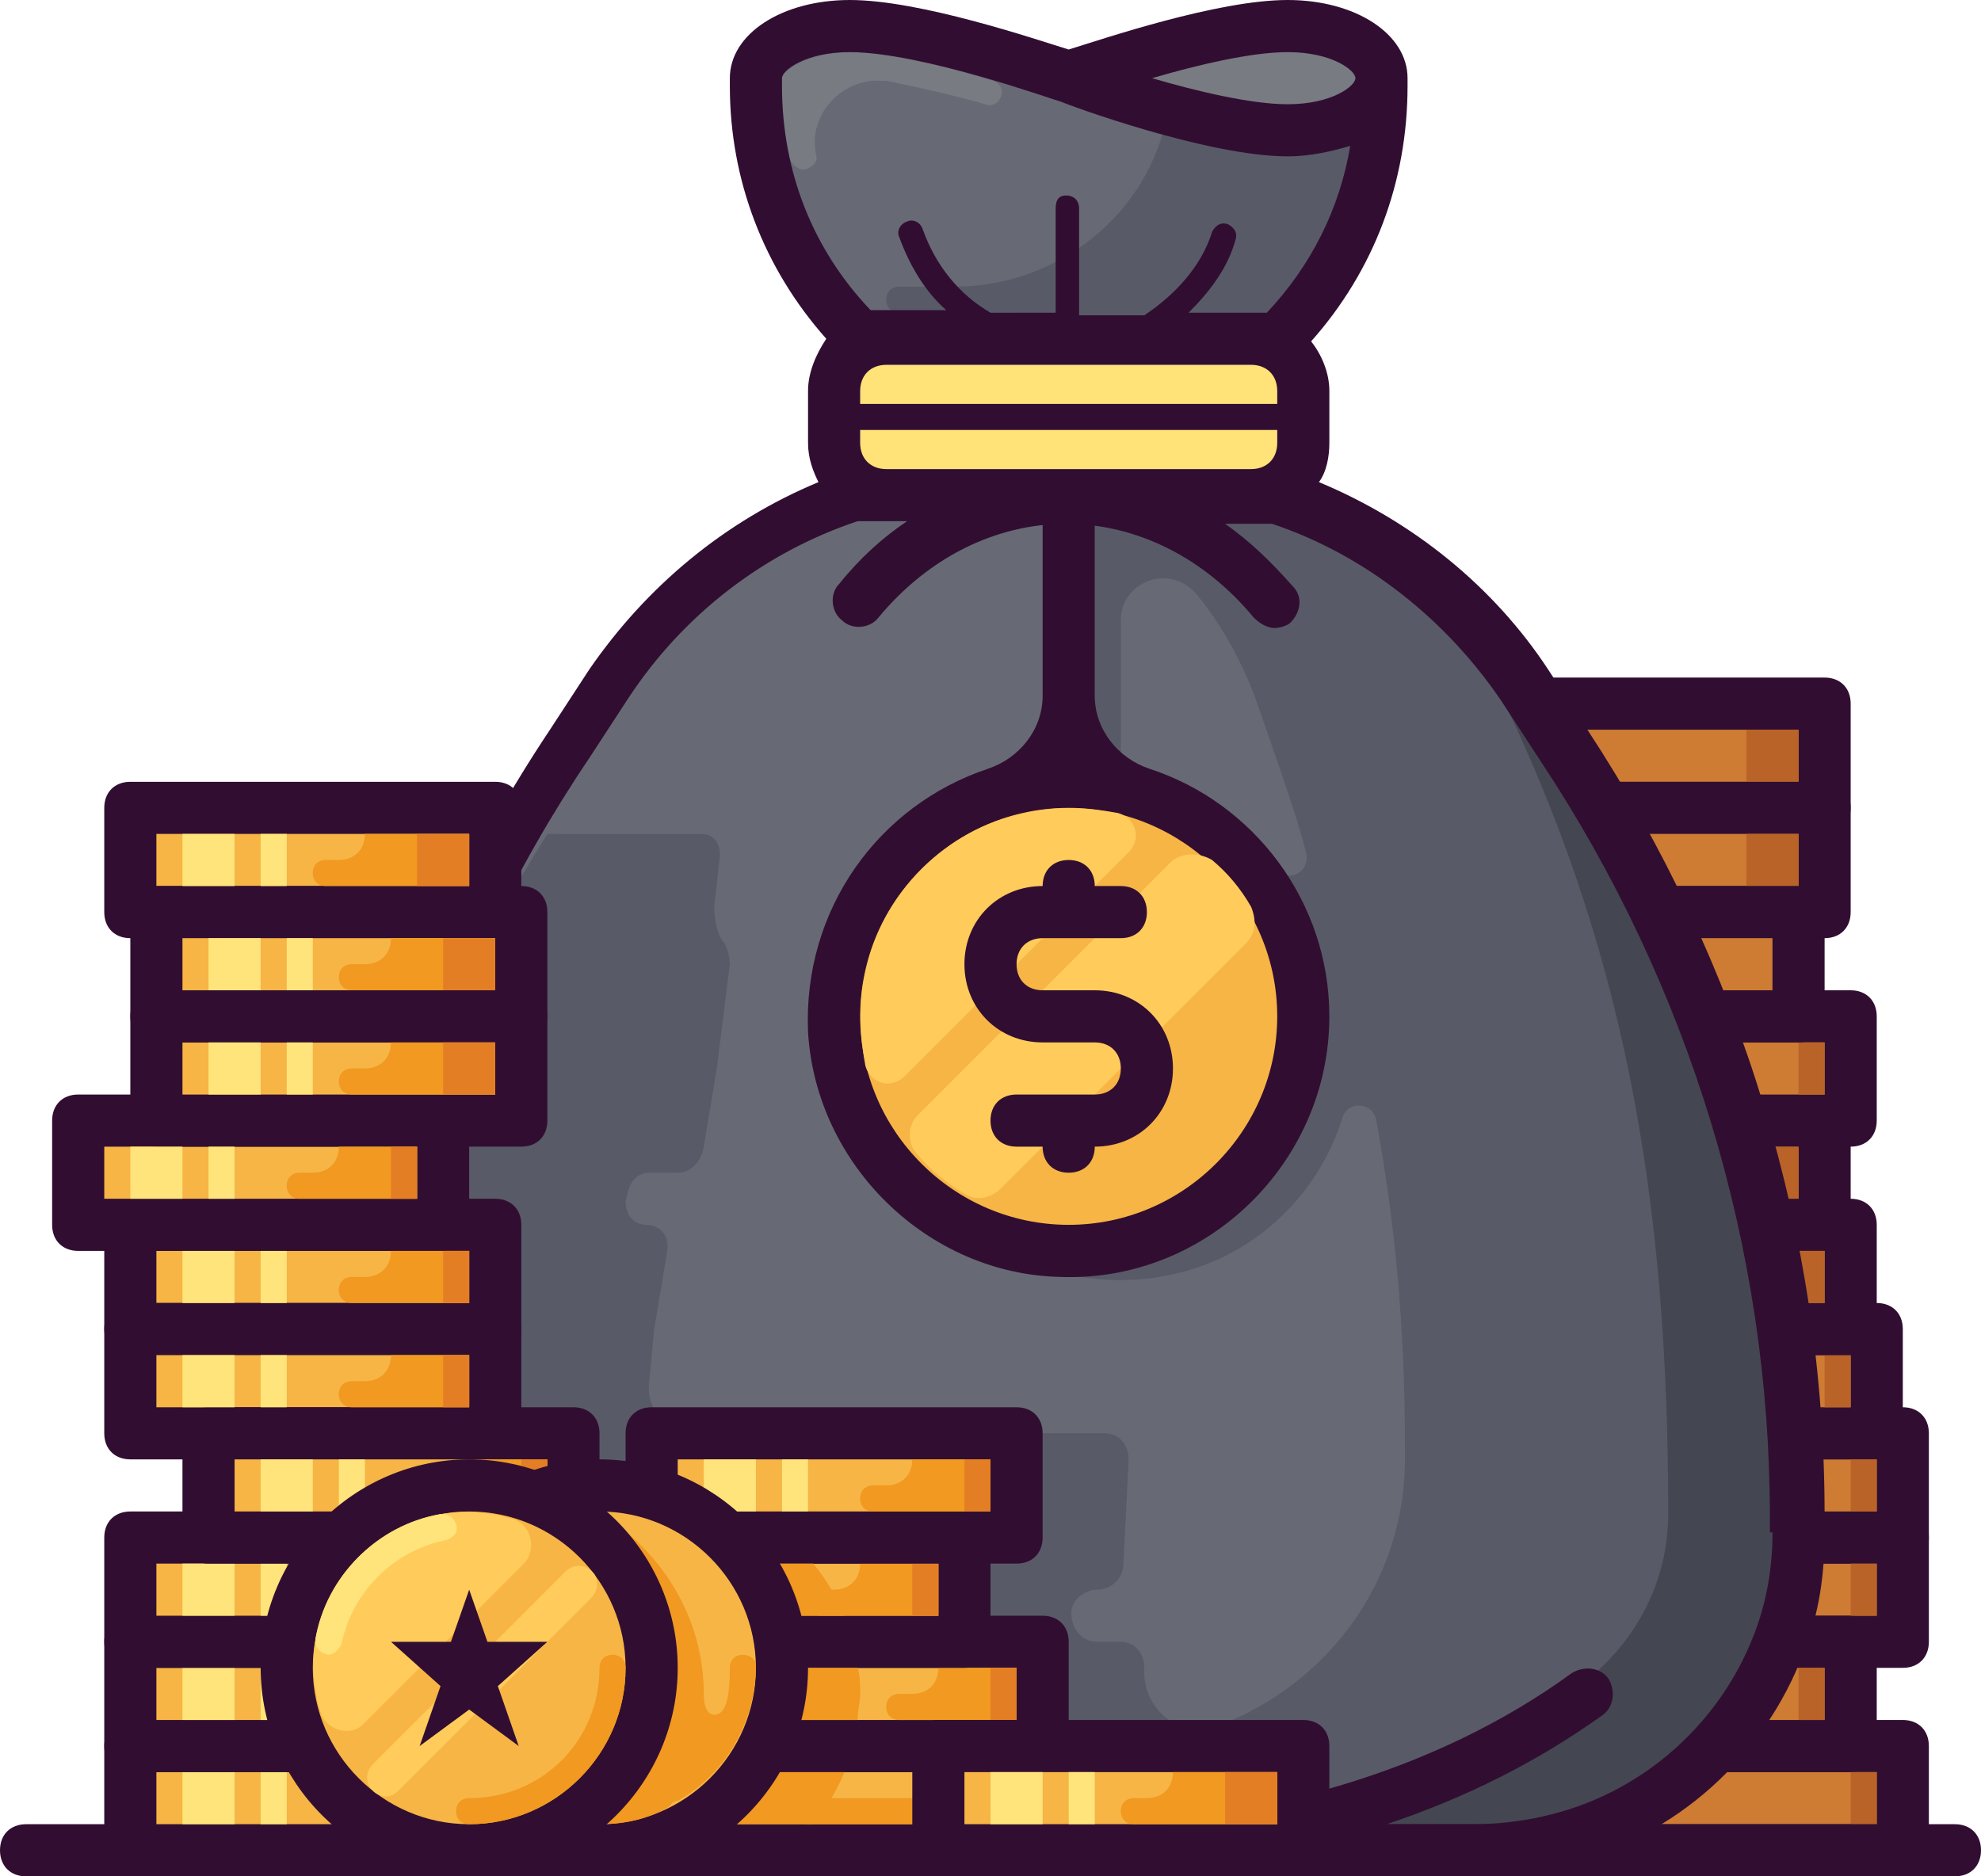 <?xml version="1.0" encoding="UTF-8"?> <!-- Generator: Adobe Illustrator 22.1.0, SVG Export Plug-In . SVG Version: 6.00 Build 0) --> <svg xmlns="http://www.w3.org/2000/svg" xmlns:xlink="http://www.w3.org/1999/xlink" id="Layer_1" x="0px" y="0px" viewBox="0 0 76 72" style="enable-background:new 0 0 76 72;" xml:space="preserve"> <style type="text/css"> .st0{fill:#676A75;} .st1{fill:#CE7B34;} .st2{fill:#310E31;} .st3{fill:#BA6328;} .st4{fill:#585B67;} .st5{fill:#444751;} .st6{fill:#4D9954;} .st7{fill:#787B82;} .st8{fill:#FFE278;} .st9{fill:#F6B545;} .st10{fill:#FFCB5B;} .st11{fill:#80C56D;} .st12{fill:#5BAB5E;} .st13{fill:#3A8E4E;} .st14{fill:#A35425;} .st15{fill:#C97629;} .st16{fill:#F19920;} .st17{fill:#E47E25;} .st18{fill:#FFE37B;} .st19{fill:#DA8C36;} .st20{fill:#B86328;} .st21{fill:none;} .st22{fill:#B46229;} .st23{fill:#FFE27A;} </style> <g> <path class="st0" d="M56.5,71h-30c-1,0-2-0.1-2.9-0.4l-1.2-0.3c-3.4-0.9-6.3-3.2-7.9-6.3l-0.2-0.5C13.4,61.9,13,60,13,58.1v0 c0-10.5,3.1-20.8,9-29.6l1.5-2.3c2.3-3.4,5.6-6,9.5-7.3l0,0h16l0,0c3.9,1.3,7.2,3.9,9.5,7.3l1.5,2.3c5.8,8.8,9,19.1,9,29.6v0.7 c0,1.5-0.3,2.9-0.8,4.2v0c-1.4,3.7-4.5,6.5-8.4,7.5l-0.4,0.1C58.5,70.9,57.5,71,56.5,71z"></path> </g> <g> <g> <g> <rect x="56" y="43" class="st1" width="14" height="4"></rect> <path class="st2" d="M70,48H56c-0.6,0-1-0.4-1-1v-4c0-0.6,0.4-1,1-1h14c0.6,0,1,0.4,1,1v4C71,47.6,70.6,48,70,48z M57,46h12v-2 H57V46z"></path> </g> </g> <g> <g> <rect x="59" y="59" class="st1" width="14" height="4"></rect> <path class="st2" d="M73,64H59c-0.6,0-1-0.4-1-1v-4c0-0.6,0.4-1,1-1h14c0.6,0,1,0.4,1,1v4C74,63.6,73.6,64,73,64z M60,62h12v-2 H60V62z"></path> </g> </g> <g> <g> <rect x="59" y="55" class="st1" width="14" height="4"></rect> <path class="st2" d="M73,60H59c-0.6,0-1-0.4-1-1v-4c0-0.6,0.4-1,1-1h14c0.6,0,1,0.4,1,1v4C74,59.6,73.6,60,73,60z M60,58h12v-2 H60V58z"></path> </g> </g> <g> <g> <rect x="59" y="67" class="st1" width="14" height="4"></rect> <path class="st2" d="M73,72H59c-0.6,0-1-0.4-1-1v-4c0-0.6,0.4-1,1-1h14c0.6,0,1,0.4,1,1v4C74,71.6,73.6,72,73,72z M60,70h12v-2 H60V70z"></path> </g> </g> <g> <g> <rect x="57" y="63" class="st1" width="14" height="4"></rect> <path class="st2" d="M71,68H57c-0.6,0-1-0.4-1-1v-4c0-0.6,0.4-1,1-1h14c0.6,0,1,0.4,1,1v4C72,67.6,71.6,68,71,68z M58,66h12v-2 H58V66z"></path> </g> </g> <g> <g> <rect x="58" y="51" class="st1" width="14" height="4"></rect> <path class="st2" d="M72,56H58c-0.6,0-1-0.4-1-1v-4c0-0.6,0.4-1,1-1h14c0.6,0,1,0.4,1,1v4C73,55.6,72.6,56,72,56z M59,54h12v-2 H59V54z"></path> </g> </g> <g> <rect x="70" y="52" class="st3" width="1" height="2"></rect> </g> <g> <rect x="69" y="64" class="st3" width="1" height="2"></rect> </g> <g> <rect x="71" y="56" class="st3" width="1" height="2"></rect> </g> <g> <rect x="71" y="60" class="st3" width="1" height="2"></rect> </g> <g> <rect x="71" y="68" class="st3" width="1" height="2"></rect> </g> <g> <g> <rect x="57" y="39" class="st1" width="14" height="4"></rect> <path class="st2" d="M71,44H57c-0.6,0-1-0.4-1-1v-4c0-0.6,0.4-1,1-1h14c0.6,0,1,0.4,1,1v4C72,43.6,71.6,44,71,44z M58,42h12v-2 H58V42z"></path> </g> </g> <g> <g> <rect x="57" y="47" class="st1" width="14" height="4"></rect> <path class="st2" d="M71,52H57c-0.6,0-1-0.4-1-1v-4c0-0.6,0.4-1,1-1h14c0.6,0,1,0.4,1,1v4C72,51.6,71.6,52,71,52z M58,50h12v-2 H58V50z"></path> </g> </g> <g> <rect x="69" y="48" class="st3" width="1" height="2"></rect> </g> <g> <rect x="69" y="40" class="st3" width="1" height="2"></rect> </g> <g> <rect x="68" y="44" class="st3" width="1" height="2"></rect> </g> <g> <g> <rect x="56" y="27" class="st1" width="14" height="4"></rect> <path class="st2" d="M70,32H56c-0.6,0-1-0.4-1-1v-4c0-0.6,0.4-1,1-1h14c0.6,0,1,0.4,1,1v4C71,31.6,70.6,32,70,32z M57,30h12v-2 H57V30z"></path> </g> <g> <rect x="67" y="28" class="st3" width="2" height="2"></rect> </g> <g> <g> <rect x="56" y="31" class="st1" width="14" height="4"></rect> <path class="st2" d="M70,36H56c-0.6,0-1-0.4-1-1v-4c0-0.6,0.4-1,1-1h14c0.6,0,1,0.4,1,1v4C71,35.6,70.6,36,70,36z M57,34h12v-2 H57V34z"></path> </g> </g> <g> <rect x="67" y="32" class="st3" width="2" height="2"></rect> </g> </g> <g> <g> <rect x="55" y="35" class="st1" width="14" height="4"></rect> <path class="st2" d="M69,40H55c-0.6,0-1-0.4-1-1v-4c0-0.6,0.4-1,1-1h14c0.6,0,1,0.4,1,1v4C70,39.6,69.6,40,69,40z M56,38h12v-2 H56V38z"></path> </g> </g> </g> <g> <path class="st4" d="M60,28.6l-1.5-2.3c-2.3-3.4-5.6-6-9.5-7.3h-6h-1v11h1l0-6.2c0-1.5,1.9-2.2,2.9-1c1,1.2,1.8,2.7,2.3,4.1 l0.8,2.3c0.4,1.2,0.8,2.3,1.1,3.5c0.2,0.7-0.6,1.2-1.1,0.7c-2.1-1.9-5-2.8-8-2.1c-4.7,1-7.8,5.8-6.9,10.6c1,5,5.9,8.1,10.9,7 c3.2-0.7,5.6-3.1,6.5-6c0.2-0.7,1.2-0.6,1.3,0.1c0.7,3.8,1.1,7.8,1.1,12.5V56c0,0.1,0,0.1,0,0.2c-0.1,4.6-3,8.4-7.1,10 c-1.5,0.6-3-0.6-2.9-2.2c0-0.6-0.4-1-0.9-1h-0.9c-0.6,0-1-0.5-1-1.1c0-0.5,0.5-0.9,1-0.9h0c0.5,0,1-0.4,1-1l0.2-4 c0-0.6-0.4-1-0.9-1h-13h-2.8c-1,0-1.8-0.9-1.7-1.9l0.2-2.1l0.5-3c0.1-0.6-0.3-1-0.8-1c-0.5,0-0.8-0.4-0.8-0.9l0.1-0.4 c0.1-0.4,0.4-0.7,0.8-0.7h1.1c0.5,0,0.9-0.4,1-1l0.5-3l0.5-4c0-0.3-0.1-0.6-0.2-0.8c-0.3-0.3-0.4-1-0.4-1.4l0.2-1.8 c0.1-0.6-0.2-1-0.7-1H21c-5.3,8.5-8.1,16.3-8,26.3c0,1.8,0.5,3.6,1.3,5.3l0.2,0.5c1.6,3.2,4.5,5.5,7.9,6.3l1.2,0.3 c1,0.2,1.9,0.4,2.9,0.4h0h17.1h5.1h7.8c1,0,2-0.1,2.9-0.4l0.4-0.1c3.9-1,7-3.8,8.4-7.5c0.1-0.4,0.3-0.8,0.4-1.2c0.3-1,0.4-2,0.4-3 v-0.7C69,47.6,65.9,37.3,60,28.6z"></path> </g> <g> <path class="st5" d="M60,28.6l-1.5-2.3c-0.8-1.1-1.6-2.2-2.6-3.1c0,0.1,0.1,0.1,0.1,0.2l1.3,2.7c5,10.1,6.7,19.8,6.7,32 c0,0,0,0,0,0c0,3.1-1.8,5.9-4.6,7.3L52,69v2h11l0.3-2.5c2-1.5,4.2-3.5,4.9-5.4c0.5-1.4,0.8-2.8,0.8-4.2v-0.7 C69,47.6,65.9,37.3,60,28.6z"></path> </g> <g> <path class="st0" d="M53,3v0.3c0,1.8-0.4,3.6-1,5.2c-0.7,1.6-1.7,3.1-3,4.4H33c-2.6-2.6-4-6-4-9.7V3c0-1.1,1.6-2,3.6-2 c3,0,8.4,2,8.4,2s5.4,2,8.4,2C51.4,5,53,4.1,53,3z"></path> </g> <g> <g> <path class="st4" d="M49.4,5c-1.3,0-3-0.4-4.6-0.8c0,0,0,0.1,0,0.1c-0.7,3.9-4.2,6.7-8.2,6.7h-2.1c-0.3,0-0.5,0.2-0.5,0.5 s0.2,0.5,0.5,0.5H39c-1.4,0.6-2.9,1-4.5,1H49c1.3-1.3,2.3-2.8,3-4.4c0.7-1.6,1-3.4,1-5.2V3C53,4.1,51.4,5,49.4,5z"></path> </g> <g> <path class="st6" d="M33,13h1.5c-0.6,0-1.1-0.1-1.6-0.1C32.9,12.9,33,13,33,13z"></path> </g> </g> <g> <path class="st7" d="M53,3c0,1.1-1.6,2-3.6,2c-3,0-8.4-2-8.4-2s5.4-2,8.4-2C51.4,1,53,1.9,53,3z"></path> </g> <g> <rect x="33" y="14" class="st8" width="16" height="4"></rect> </g> <g> <g> <path class="st7" d="M30.8,6.5c-0.2,0-0.4-0.2-0.5-0.4C30.1,5.2,30,4.3,30,3.3V3.1c0-0.1,0-0.2,0.1-0.3C30.5,2.4,31.4,2,32.6,2 c1.5,0,3.9,0.6,5.5,1.1c0.3,0.1,0.4,0.4,0.3,0.6c-0.1,0.3-0.4,0.4-0.6,0.3C36.4,3.6,35,3.3,34,3.1c-0.1,0-0.1,0-0.2,0 c-1.5-0.1-2.8,1.3-2.5,2.8c0,0,0,0,0,0c0.1,0.3-0.1,0.5-0.4,0.6C30.9,6.5,30.8,6.5,30.8,6.5z"></path> </g> </g> <g> <circle class="st9" cx="41" cy="39" r="9"></circle> </g> <g> <path class="st2" d="M42,26.7V19h-2v7.7c0,1.3-0.9,2.4-2.1,2.8c-4.2,1.4-7.1,5.4-6.9,10.1c0.3,5.1,4.6,9.3,9.7,9.4 C46.3,49.2,51,44.6,51,39c0-4.4-2.9-8.2-6.9-9.5C42.9,29.1,42,28,42,26.7z M41,47c-4.4,0-8-3.6-8-8s3.6-8,8-8s8,3.6,8,8 S45.4,47,41,47z"></path> </g> <g> <path class="st10" d="M44.9,33.1l-9.7,9.7c-0.4,0.4-0.4,1.1,0,1.5c0.5,0.6,1.1,1.1,1.8,1.5c0.4,0.3,1,0.2,1.4-0.2l9.4-9.4 c0.4-0.4,0.4-0.9,0.2-1.4c-0.4-0.7-0.9-1.3-1.5-1.8C46,32.7,45.3,32.7,44.9,33.1z"></path> </g> <g> <path class="st10" d="M39.3,31.2c-3,0.6-5.5,3.1-6.1,6.1c-0.3,1.3-0.2,2.5,0,3.6c0.2,0.7,1,0.9,1.5,0.4l8.6-8.6 c0.5-0.5,0.3-1.3-0.4-1.5C41.8,31,40.6,30.9,39.3,31.2z"></path> </g> <g> <path class="st2" d="M42,38h-2c-0.6,0-1-0.4-1-1s0.4-1,1-1h3c0.6,0,1-0.4,1-1s-0.4-1-1-1h-1l0,0c0-0.6-0.4-1-1-1c-0.6,0-1,0.4-1,1 l0,0c-1.7,0-3,1.3-3,3s1.3,3,3,3h2c0.6,0,1,0.4,1,1s-0.4,1-1,1h-3c-0.6,0-1,0.4-1,1s0.4,1,1,1h1l0,0c0,0.6,0.4,1,1,1 c0.6,0,1-0.4,1-1l0,0c1.7,0,3-1.3,3-3S43.7,38,42,38z"></path> </g> <g> <path class="st2" d="M75,72H1c-0.6,0-1-0.4-1-1s0.4-1,1-1h74c0.6,0,1,0.4,1,1S75.6,72,75,72z"></path> </g> <path class="st2" d="M60.9,28l-1.5-2.3c-2.1-3.2-5.2-5.7-8.8-7.2c0.3-0.4,0.4-1,0.4-1.5v-2c0-0.7-0.3-1.4-0.7-1.9 C52.7,10.4,54,7,54,3.3V3c0-1.7-2-3-4.6-3c-2.7,0-7.1,1.5-8.4,1.9C39.7,1.5,35.3,0,32.6,0C30,0,28,1.3,28,3v0.3c0,3.6,1.3,7,3.7,9.7 C31.3,13.6,31,14.3,31,15v2c0,0.6,0.2,1.1,0.4,1.5c-3.6,1.5-6.6,4-8.8,7.2L21.1,28c-6,9-9.1,19.4-9.1,30.1c0,2,0.5,4,1.4,5.9 l0.2,0.5c1.7,3.4,4.8,5.9,8.5,6.8l1.2,0.3c1,0.3,2.1,0.4,3.2,0.4h30c1.1,0,2.1-0.1,3.2-0.4l0.4-0.1c4.2-1,7.6-4.1,9.1-8.1 c0.6-1.5,0.8-3,0.8-4.6v-0.7C70,47.4,66.8,37,60.9,28z M49.4,2C51.1,2,52,2.7,52,3s-0.9,1-2.6,1c-1.4,0-3.5-0.5-5.2-1 C45.9,2.5,48,2,49.4,2z M30,3.3V3c0-0.3,0.9-1,2.6-1c2.8,0,8,1.9,8.1,1.9C40.9,4,46.3,6,49.4,6c0.9,0,1.7-0.2,2.4-0.4 c-0.4,2.4-1.5,4.6-3.2,6.4H48h-2.4c0.8-0.8,1.5-1.7,1.8-2.8c0.1-0.3-0.1-0.5-0.3-0.6c-0.3-0.1-0.5,0.1-0.6,0.3 c-0.4,1.3-1.4,2.4-2.6,3.2h-2.5V8c0-0.3-0.2-0.5-0.5-0.5S40.5,7.7,40.5,8v4H38c-1.2-0.7-2.1-1.8-2.6-3.2c-0.1-0.3-0.4-0.4-0.6-0.3 c-0.3,0.1-0.4,0.4-0.3,0.6c0.4,1.1,1,2.1,1.8,2.8H34h-0.6C31.2,9.6,30,6.6,30,3.3z M33,15.5V15c0-0.6,0.4-1,1-1h14c0.6,0,1,0.4,1,1 v0.5H33z M49,16.5V17c0,0.6-0.4,1-1,1H34c-0.6,0-1-0.4-1-1v-0.5H49z M68,58.8c0,1.3-0.2,2.6-0.7,3.9c-1.3,3.4-4.2,6-7.7,6.9 l-0.4,0.1c-0.9,0.2-1.8,0.3-2.7,0.3h-3.3c3-1,5.8-2.4,8.3-4.2c0.4-0.3,0.5-0.9,0.2-1.4c-0.3-0.4-0.9-0.5-1.4-0.2 C55.1,68,48.1,70,41.1,70h-0.3c-7,0-14-2-19.3-5.8c-0.4-0.3-1.1-0.2-1.4,0.2c-0.3,0.4-0.2,1.1,0.2,1.4c2.5,1.8,5.3,3.2,8.3,4.2h-2.3 c-0.9,0-1.8-0.1-2.7-0.3l-1.2-0.3c-3.1-0.8-5.8-2.9-7.2-5.8l-0.2-0.5c-0.8-1.5-1.2-3.2-1.2-5c0-10.4,3-20.4,8.8-29l1.5-2.3 c2.1-3.2,5.2-5.6,8.8-6.8H34h0.8c-0.9,0.6-1.8,1.4-2.6,2.4c-0.4,0.4-0.3,1.1,0.1,1.4c0.4,0.4,1.1,0.3,1.4-0.1 c1.9-2.3,4.5-3.6,7.2-3.6s5.3,1.3,7.2,3.6c0.2,0.2,0.5,0.4,0.8,0.4c0.2,0,0.5-0.1,0.6-0.2c0.4-0.4,0.5-1,0.1-1.4 c-0.8-0.9-1.6-1.7-2.6-2.4H48h0.8c3.6,1.2,6.7,3.7,8.8,6.8l1.5,2.3c5.7,8.6,8.8,18.7,8.8,29V58.8z"></path> <g> <g> <g> <rect x="26" y="67" class="st9" width="14" height="4"></rect> <path class="st2" d="M40,72H26c-0.6,0-1-0.4-1-1v-4c0-0.6,0.4-1,1-1h14c0.6,0,1,0.4,1,1v4C41,71.6,40.6,72,40,72z M27,70h12v-2 H27V70z"></path> </g> <g> <path class="st16" d="M36,68L36,68c0,0.6-0.4,1-1,1h-4c-0.3,0-0.5,0.2-0.5,0.5c0,0.3,0.2,0.5,0.5,0.5h5h0.5H39v-2H36z"></path> </g> <g> <rect x="38" y="68" class="st17" width="1" height="2"></rect> </g> </g> <g> <g> <rect x="26" y="63" class="st9" width="14" height="4"></rect> <path class="st2" d="M40,68H26c-0.6,0-1-0.4-1-1v-4c0-0.6,0.4-1,1-1h14c0.6,0,1,0.4,1,1v4C41,67.6,40.6,68,40,68z M27,66h12v-2 H27V66z"></path> </g> <g> <path class="st16" d="M36,64L36,64c0,0.6-0.4,1-1,1h-0.5c-0.3,0-0.5,0.2-0.5,0.5c0,0.3,0.2,0.5,0.5,0.5H36h0.5H39v-2H36z"></path> </g> <g> <rect x="38" y="64" class="st17" width="1" height="2"></rect> </g> </g> <g> <g> <rect x="23" y="59" class="st9" width="14" height="4"></rect> <path class="st2" d="M37,64H23c-0.6,0-1-0.4-1-1v-4c0-0.6,0.4-1,1-1h14c0.6,0,1,0.4,1,1v4C38,63.6,37.6,64,37,64z M24,62h12v-2 H24V62z"></path> </g> <g> <path class="st16" d="M33,60L33,60c0,0.6-0.4,1-1,1h-0.5c-0.3,0-0.5,0.2-0.5,0.5c0,0.3,0.2,0.5,0.5,0.5H33h0.5H36v-2H33z"></path> </g> <g> <rect x="35" y="60" class="st17" width="1" height="2"></rect> </g> </g> <g> <g> <rect x="25" y="55" class="st9" width="14" height="4"></rect> <path class="st2" d="M39,60H25c-0.6,0-1-0.4-1-1v-4c0-0.6,0.4-1,1-1h14c0.6,0,1,0.4,1,1v4C40,59.6,39.6,60,39,60z M26,58h12v-2 H26V58z"></path> </g> <g> <rect x="27" y="56" class="st18" width="2" height="2"></rect> </g> <g> <rect x="30" y="56" class="st18" width="1" height="2"></rect> </g> <g> <path class="st16" d="M35,56L35,56c0,0.6-0.4,1-1,1h-0.5c-0.3,0-0.5,0.2-0.5,0.5c0,0.3,0.2,0.5,0.5,0.5H35h0.5H38v-2H35z"></path> </g> <g> <rect x="37" y="56" class="st17" width="1" height="2"></rect> </g> </g> <g> <path class="st16" d="M32.4,68H27v2h4.2C31.7,69.4,32.1,68.7,32.4,68z"></path> </g> <g> <path class="st16" d="M27,66h5.9c0-0.3,0.1-0.7,0.1-1s0-0.7-0.1-1H27V66z"></path> </g> <g> <path class="st16" d="M31.2,60H27v2h5.4C32.1,61.3,31.7,60.6,31.2,60z"></path> </g> <g> <g> <rect x="5" y="67" class="st9" width="14" height="4"></rect> <path class="st2" d="M19,72H5c-0.6,0-1-0.4-1-1v-4c0-0.6,0.4-1,1-1h14c0.6,0,1,0.4,1,1v4C20,71.6,19.6,72,19,72z M6,70h12v-2H6 V70z"></path> </g> <g> <rect x="7" y="68" class="st18" width="2" height="2"></rect> </g> <g> <rect x="10" y="68" class="st18" width="1" height="2"></rect> </g> <g> <path class="st16" d="M15,68L15,68c0,0.6-0.4,1-1,1h-0.5c-0.3,0-0.5,0.2-0.5,0.5c0,0.3,0.2,0.5,0.5,0.5H15h0.5H18v-2H15z"></path> </g> <g> <rect x="17" y="68" class="st17" width="1" height="2"></rect> </g> </g> <g> <g> <rect x="5" y="63" class="st9" width="14" height="4"></rect> <path class="st2" d="M19,68H5c-0.6,0-1-0.4-1-1v-4c0-0.6,0.4-1,1-1h14c0.6,0,1,0.4,1,1v4C20,67.6,19.6,68,19,68z M6,66h12v-2H6 V66z"></path> </g> <g> <rect x="7" y="64" class="st18" width="2" height="2"></rect> </g> <g> <rect x="10" y="64" class="st18" width="1" height="2"></rect> </g> <g> <path class="st16" d="M15,64L15,64c0,0.6-0.4,1-1,1h-0.5c-0.3,0-0.5,0.2-0.5,0.5c0,0.3,0.2,0.5,0.5,0.5H15h0.5H18v-2H15z"></path> </g> <g> <rect x="17" y="64" class="st17" width="1" height="2"></rect> </g> </g> <g> <g> <rect x="5" y="59" class="st9" width="14" height="4"></rect> <path class="st2" d="M19,64H5c-0.6,0-1-0.4-1-1v-4c0-0.6,0.4-1,1-1h14c0.6,0,1,0.4,1,1v4C20,63.6,19.6,64,19,64z M6,62h12v-2H6 V62z"></path> </g> <g> <rect x="7" y="60" class="st18" width="2" height="2"></rect> </g> <g> <rect x="10" y="60" class="st18" width="1" height="2"></rect> </g> <g> <path class="st16" d="M15,60L15,60c0,0.6-0.4,1-1,1h-0.5c-0.3,0-0.5,0.2-0.5,0.5c0,0.3,0.2,0.5,0.5,0.5H15h0.5H18v-2H15z"></path> </g> <g> <rect x="17" y="60" class="st17" width="1" height="2"></rect> </g> </g> <g> <rect x="5" y="47" class="st9" width="14" height="4"></rect> <path class="st2" d="M19,52H5c-0.6,0-1-0.4-1-1v-4c0-0.6,0.4-1,1-1h14c0.6,0,1,0.4,1,1v4C20,51.6,19.6,52,19,52z M6,50h12v-2H6V50 z"></path> </g> <g> <rect x="3" y="43" class="st9" width="14" height="4"></rect> <path class="st2" d="M17,48H3c-0.6,0-1-0.4-1-1v-4c0-0.6,0.4-1,1-1h14c0.6,0,1,0.4,1,1v4C18,47.6,17.6,48,17,48z M4,46h12v-2H4V46 z"></path> </g> <g> <g> <rect x="5" y="31" class="st9" width="14" height="4"></rect> <path class="st2" d="M19,36H5c-0.6,0-1-0.4-1-1v-4c0-0.6,0.4-1,1-1h14c0.6,0,1,0.4,1,1v4C20,35.6,19.6,36,19,36z M6,34h12v-2H6 V34z"></path> </g> </g> <g> <rect x="6" y="39" class="st9" width="14" height="4"></rect> <path class="st2" d="M20,44H6c-0.6,0-1-0.4-1-1v-4c0-0.6,0.4-1,1-1h14c0.6,0,1,0.4,1,1v4C21,43.6,20.6,44,20,44z M7,42h12v-2H7V42 z"></path> </g> <g> <rect x="6" y="35" class="st9" width="14" height="4"></rect> <path class="st2" d="M20,40H6c-0.6,0-1-0.4-1-1v-4c0-0.6,0.4-1,1-1h14c0.6,0,1,0.4,1,1v4C21,39.6,20.6,40,20,40z M7,38h12v-2H7V38 z"></path> </g> <g> <rect x="5" y="51" class="st9" width="14" height="4"></rect> <path class="st2" d="M19,56H5c-0.6,0-1-0.4-1-1v-4c0-0.6,0.4-1,1-1h14c0.6,0,1,0.4,1,1v4C20,55.6,19.6,56,19,56z M6,54h12v-2H6V54 z"></path> </g> <g> <g> <rect x="8" y="55" class="st9" width="14" height="4"></rect> <path class="st2" d="M22,60H8c-0.6,0-1-0.4-1-1v-4c0-0.6,0.4-1,1-1h14c0.6,0,1,0.4,1,1v4C23,59.6,22.6,60,22,60z M9,58h12v-2H9 V58z"></path> </g> <g> <rect x="10" y="56" class="st18" width="2" height="2"></rect> </g> <g> <rect x="13" y="56" class="st18" width="1" height="2"></rect> </g> <g> <path class="st16" d="M18,56L18,56c0,0.6-0.4,1-1,1h-0.5c-0.3,0-0.5,0.2-0.5,0.5c0,0.3,0.2,0.5,0.5,0.5H18h0.5H21v-2H18z"></path> </g> <g> <rect x="20" y="56" class="st17" width="1" height="2"></rect> </g> </g> <g> <g> <circle class="st9" cx="23" cy="64" r="7"></circle> <path class="st2" d="M23,72c-4.4,0-8-3.6-8-8s3.6-8,8-8s8,3.6,8,8S27.4,72,23,72z M23,58c-3.3,0-6,2.7-6,6s2.7,6,6,6s6-2.7,6-6 S26.3,58,23,58z"></path> </g> <g> <path class="st16" d="M28.5,63.5c-0.3,0-0.5,0.2-0.5,0.5c0,1.3-0.2,1.8-0.6,1.8c-0.2,0-0.4-0.2-0.4-0.8c0-3-1.7-5.6-4.1-7 c-3.3,0.1-5.9,2.7-5.9,6c0,3.3,2.7,6,6,6c1,0,1.9-0.2,2.7-0.7c0.1-0.2,0.3-0.2,0.3-0.2c1.8-1,3-3,3-5.2 C29,63.7,28.8,63.5,28.5,63.5z"></path> </g> </g> <g> <g> <circle class="st9" cx="18" cy="64" r="7"></circle> <path class="st2" d="M18,72c-4.4,0-8-3.6-8-8s3.6-8,8-8s8,3.6,8,8S22.4,72,18,72z M18,58c-3.3,0-6,2.7-6,6s2.7,6,6,6s6-2.7,6-6 S21.3,58,18,58z"></path> </g> <g> <path class="st10" d="M16.5,58.2c-2.1,0.5-3.8,2.2-4.3,4.3c-0.3,1.1-0.2,2.2,0.1,3.2c0.2,0.7,1.2,1,1.7,0.4l6.1-6.1 c0.5-0.5,0.3-1.5-0.4-1.7C18.7,58,17.6,57.9,16.5,58.2z"></path> </g> <g> <path class="st10" d="M15.3,68.7l7.4-7.4c0.2-0.2,0.3-0.6,0.1-0.9c0,0,0,0,0,0C22.5,60,22,60,21.7,60.3l-7.4,7.4 C14,68,14,68.5,14.4,68.8c0,0,0,0,0,0C14.7,69,15,69,15.3,68.7z"></path> </g> <g> <g> <path class="st18" d="M12.6,63.5C12.6,63.5,12.5,63.5,12.6,63.5c-0.4-0.1-0.5-0.3-0.5-0.6c0.4-2.4,2.4-4.4,4.8-4.8 c0.3,0,0.5,0.1,0.6,0.4c0.1,0.3-0.1,0.5-0.4,0.6c-2,0.4-3.6,2-4,4C13,63.3,12.8,63.5,12.6,63.5z"></path> </g> </g> <g> <g> <path class="st16" d="M18,70c-0.3,0-0.5-0.2-0.5-0.5S17.7,69,18,69c2.8,0,5-2.2,5-5c0-0.3,0.2-0.5,0.5-0.5S24,63.7,24,64 C24,67.3,21.3,70,18,70z"></path> </g> </g> </g> <g> <path class="st16" d="M15,36L15,36c0,0.6-0.4,1-1,1h-0.5c-0.3,0-0.5,0.2-0.5,0.5c0,0.3,0.2,0.5,0.5,0.5H15h0.5H19v-2H15z"></path> </g> <g> <path class="st16" d="M15,40L15,40c0,0.6-0.4,1-1,1h-0.5c-0.3,0-0.5,0.2-0.5,0.5c0,0.3,0.2,0.5,0.5,0.5H15h0.5H19v-2H15z"></path> </g> <g> <rect x="5" y="44" class="st18" width="2" height="2"></rect> </g> <g> <rect x="8" y="44" class="st18" width="1" height="2"></rect> </g> <g> <rect x="8" y="36" class="st18" width="2" height="2"></rect> </g> <g> <rect x="11" y="36" class="st18" width="1" height="2"></rect> </g> <g> <rect x="7" y="32" class="st18" width="2" height="2"></rect> </g> <g> <rect x="10" y="32" class="st18" width="1" height="2"></rect> </g> <g> <rect x="8" y="40" class="st18" width="2" height="2"></rect> </g> <g> <rect x="11" y="40" class="st18" width="1" height="2"></rect> </g> <g> <rect x="7" y="48" class="st18" width="2" height="2"></rect> </g> <g> <rect x="10" y="48" class="st18" width="1" height="2"></rect> </g> <g> <rect x="7" y="52" class="st18" width="2" height="2"></rect> </g> <g> <rect x="10" y="52" class="st18" width="1" height="2"></rect> </g> <g> <path class="st16" d="M13,44L13,44c0,0.6-0.4,1-1,1h-0.5c-0.3,0-0.5,0.2-0.5,0.5c0,0.3,0.2,0.5,0.5,0.5H13h0.5H16v-2H13z"></path> </g> <g> <rect x="17" y="40" class="st17" width="2" height="2"></rect> </g> <g> <rect x="17" y="36" class="st17" width="2" height="2"></rect> </g> <g> <path class="st16" d="M14,32L14,32c0,0.6-0.4,1-1,1h-0.5c-0.3,0-0.5,0.2-0.5,0.5c0,0.3,0.2,0.5,0.5,0.5H14h0.5H18v-2L14,32z"></path> </g> <g> <rect x="16" y="32" class="st17" width="2" height="2"></rect> </g> <g> <rect x="15" y="44" class="st17" width="1" height="2"></rect> </g> <g> <path class="st16" d="M15,48L15,48c0,0.6-0.4,1-1,1h-0.5c-0.3,0-0.5,0.2-0.5,0.5c0,0.3,0.2,0.5,0.5,0.5H15h0.5H18v-2H15z"></path> </g> <g> <rect x="17" y="48" class="st17" width="1" height="2"></rect> </g> <g> <path class="st16" d="M15,52L15,52c0,0.6-0.4,1-1,1h-0.5c-0.3,0-0.5,0.2-0.5,0.5c0,0.3,0.2,0.5,0.5,0.5H15h0.5H18v-2H15z"></path> </g> <g> <rect x="17" y="52" class="st17" width="1" height="2"></rect> </g> </g> <g> <g> <g> <rect x="36" y="67" class="st9" width="14" height="4"></rect> <path class="st2" d="M50,72H36c-0.6,0-1-0.4-1-1v-4c0-0.6,0.4-1,1-1h14c0.6,0,1,0.4,1,1v4C51,71.6,50.6,72,50,72z M37,70h12v-2 H37V70z"></path> </g> </g> <g> <rect x="38" y="68" class="st18" width="2" height="2"></rect> </g> <g> <rect x="41" y="68" class="st18" width="1" height="2"></rect> </g> <g> <path class="st16" d="M45,68L45,68c0,0.6-0.4,1-1,1h-0.5c-0.3,0-0.5,0.2-0.5,0.5c0,0.3,0.2,0.5,0.5,0.5H45h0.5H49v-2H45z"></path> </g> <g> <rect x="47" y="68" class="st17" width="2" height="2"></rect> </g> </g> <g> <polygon class="st2" points="18,61 18.7,63 21,63 19.1,64.7 19.9,67 18,65.6 16.1,67 16.9,64.7 15,63 17.3,63 "></polygon> </g> </svg> 